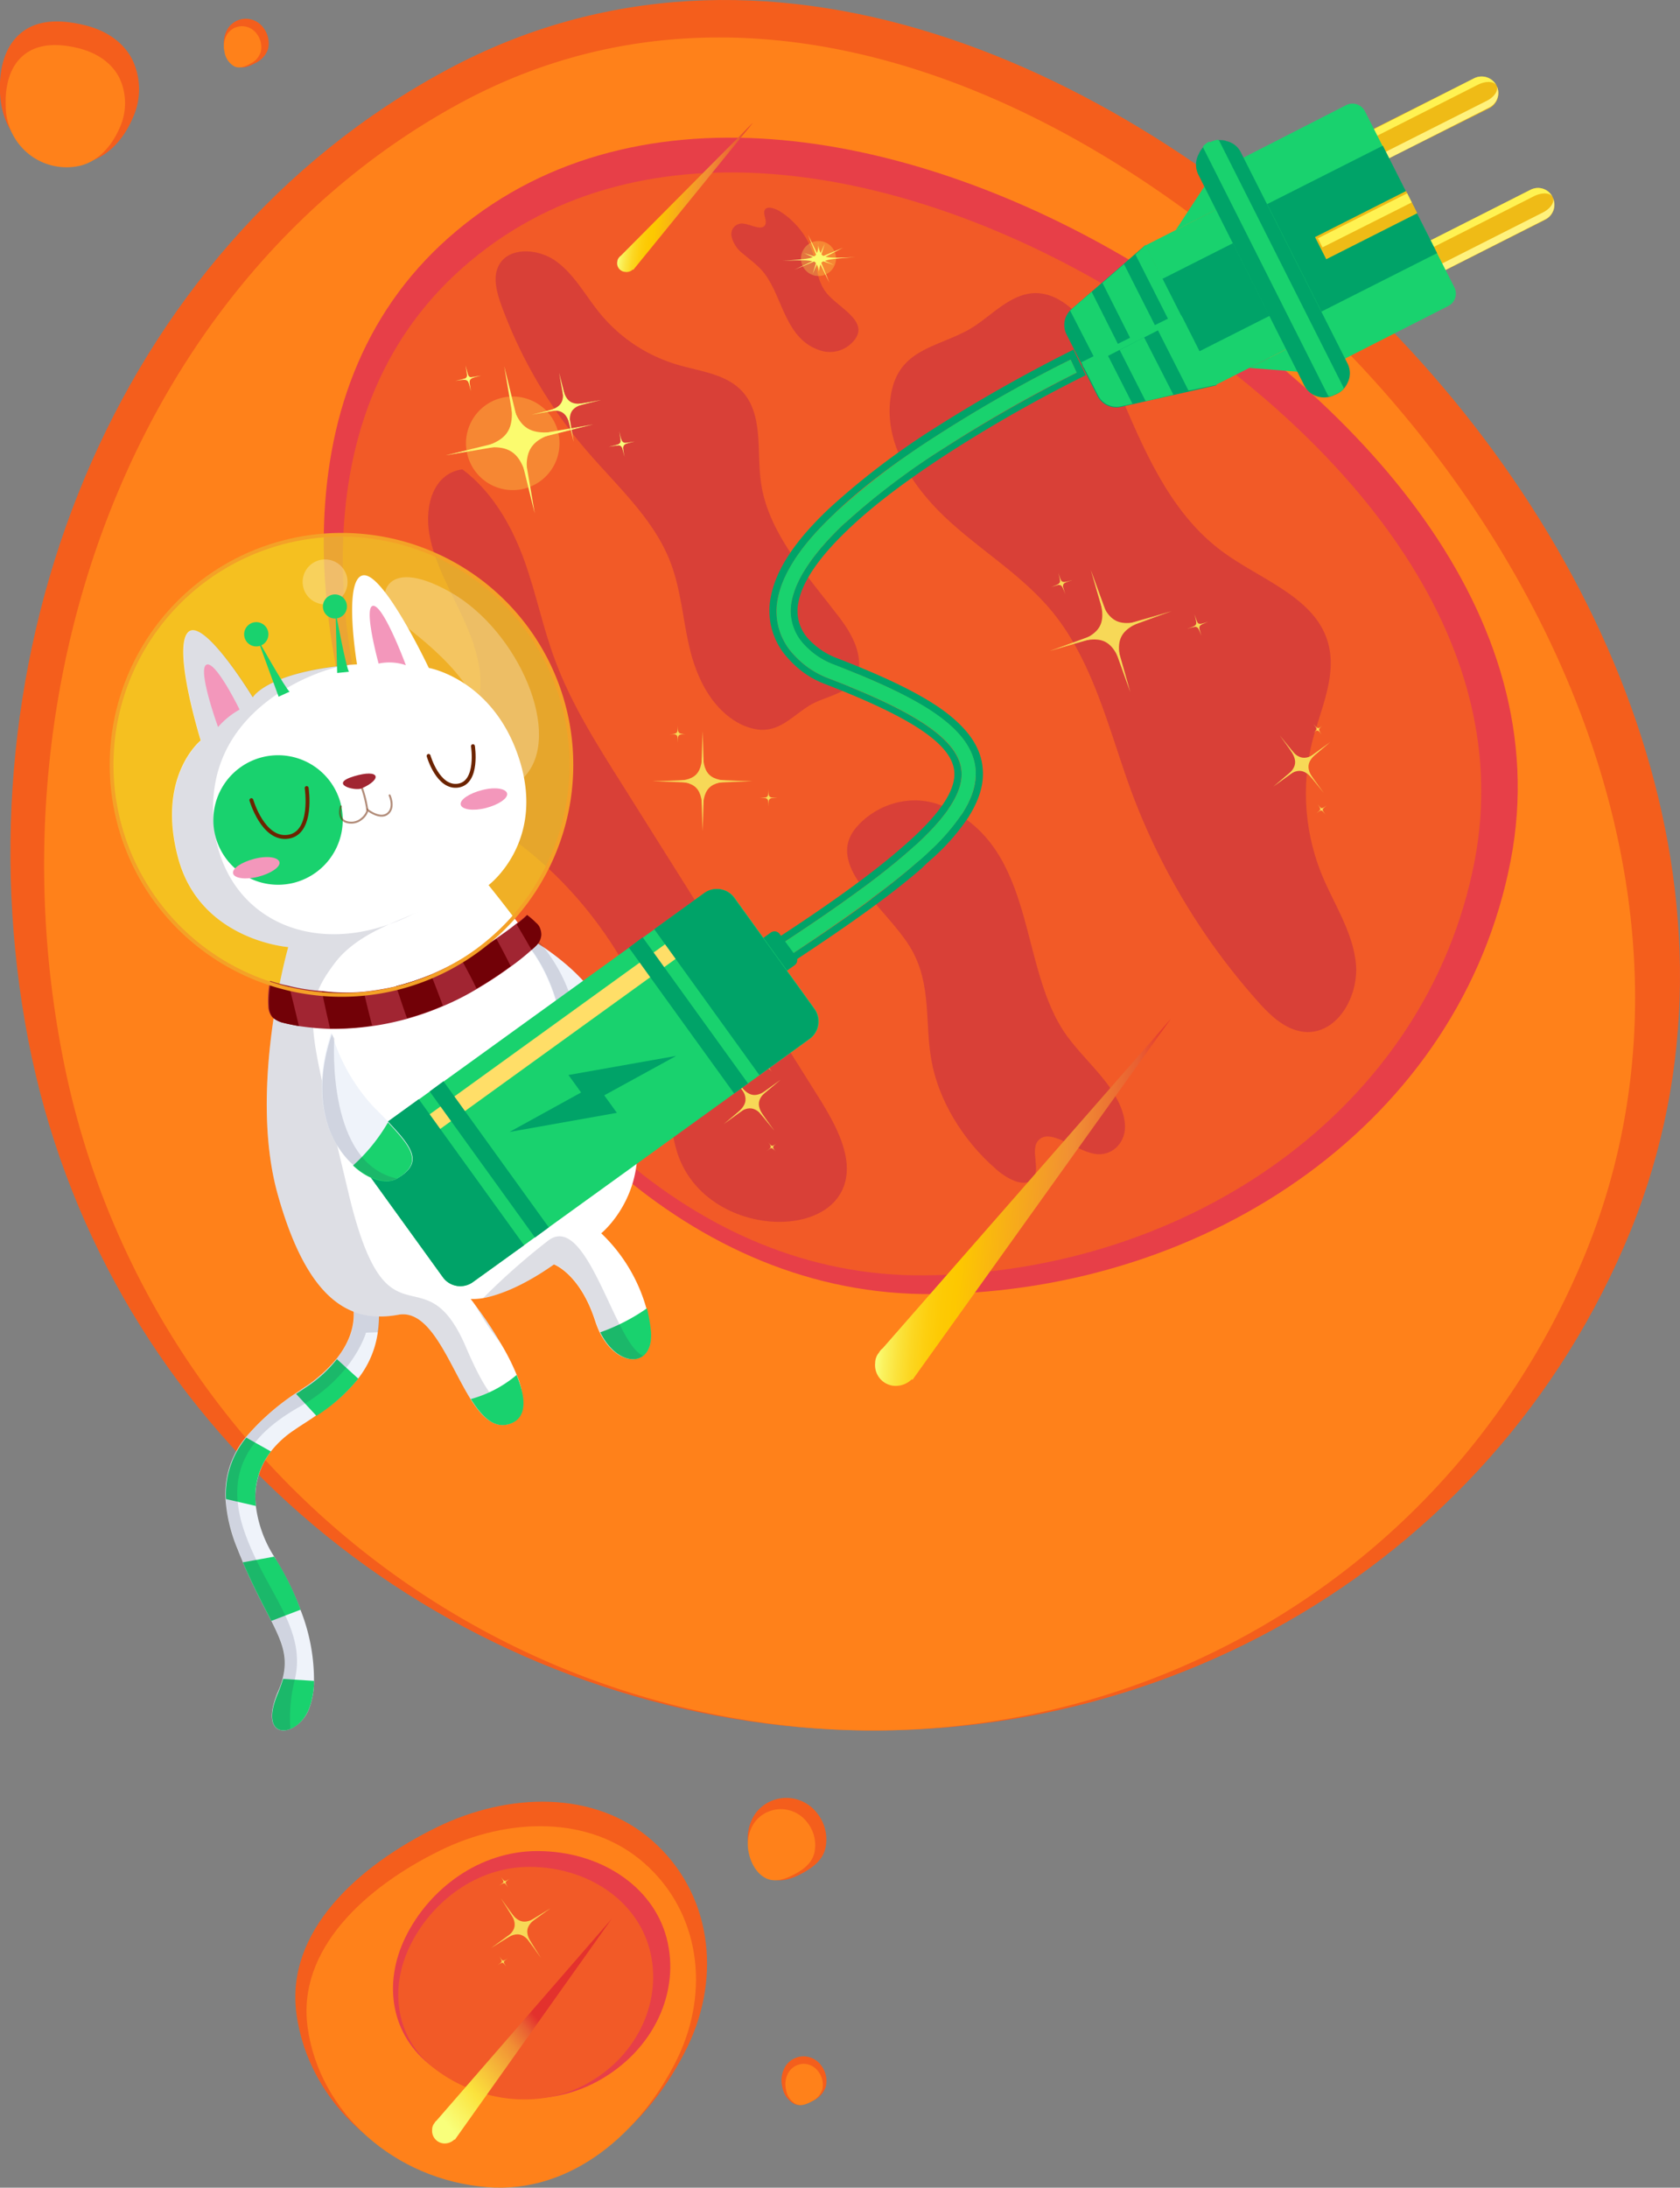 <svg id="Слой_1" data-name="Слой 1" xmlns="http://www.w3.org/2000/svg" xmlns:xlink="http://www.w3.org/1999/xlink" viewBox="0 0 448.79 584.06"><rect x="0" y="0" width="448.79" height="584.06" fill="#808080" stroke="none"/><defs><style>.cls-1{fill:#f45e1c;}.cls-2{fill:#ff811a;}.cls-3{fill:#e73f48;}.cls-4{fill:#f25a27;}.cls-5{fill:#d94037;}.cls-6{fill:#f7d857;}.cls-7{fill:#efe925;opacity:0.6;}.cls-10,.cls-14,.cls-19,.cls-23,.cls-7{isolation:isolate;}.cls-8{fill:#eff3fa;}.cls-9{fill:#19d26e;}.cls-10{fill:#283051;opacity:0.16;}.cls-11,.cls-19{fill:#fff;}.cls-12{fill:#f397bb;}.cls-13,.cls-14{opacity:0.72;}.cls-14,.cls-15,.cls-18{fill:none;stroke-miterlimit:10;}.cls-14,.cls-15{stroke:#6c2400;stroke-linecap:round;}.cls-14{stroke-width:0.52px;}.cls-15{stroke-width:1.04px;}.cls-16{fill:#a12532;}.cls-17{fill:#720107;}.cls-18{stroke:#f4a127;}.cls-19{opacity:0.27;}.cls-20{fill:url(#Безымянный_градиент);}.cls-21{fill:url(#Безымянный_градиент_2);}.cls-22{fill:#f9ff7b;}.cls-23,.cls-27{fill:#fff252;}.cls-23{opacity:0.3;}.cls-24{fill:#00a368;}.cls-25{fill:#efbb16;}.cls-26{fill:#fff27d;}.cls-28{fill:#ffde68;}.cls-29{fill:url(#Безымянный_градиент_3);}</style><linearGradient id="Безымянный_градиент" x1="237.63" y1="258.2" x2="308.57" y2="252.31" gradientTransform="matrix(1, 0, 0, -1, 0, 576)" gradientUnits="userSpaceOnUse"><stop offset="0" stop-color="#f9ff7b"/><stop offset="0.03" stop-color="#faf25f"/><stop offset="0.08" stop-color="#fbe33d"/><stop offset="0.13" stop-color="#fcd722"/><stop offset="0.18" stop-color="#fdcf0f"/><stop offset="0.23" stop-color="#fdca04"/><stop offset="0.28" stop-color="#fdc800"/><stop offset="0.67" stop-color="#f18f34"/><stop offset="0.89" stop-color="#e95f32"/><stop offset="1" stop-color="#e3312d"/></linearGradient><linearGradient id="Безымянный_градиент_2" x1="167.76" y1="525.73" x2="197.99" y2="521.29" xlink:href="#Безымянный_градиент"/><linearGradient id="Безымянный_градиент_3" x1="116.07" y1="12.89" x2="144.54" y2="35.92" gradientTransform="matrix(1, 0, 0, -1, 0, 576)" gradientUnits="userSpaceOnUse"><stop offset="0" stop-color="#f9ff7b"/><stop offset="0.14" stop-color="#faf25f"/><stop offset="0.3" stop-color="#fbe33d"/><stop offset="0.73" stop-color="#f18f34"/><stop offset="0.89" stop-color="#e95f32"/><stop offset="1" stop-color="#e3312d"/></linearGradient></defs><title>cat_2</title><path class="cls-1" d="M7.57,277.8C-12.19,175.1,30.05,66.63,119.42,18.62c83.94-45.08,180.25-2.49,248.45,65.64,65.91,65.76,103.59,161.9,66,248.45-39.42,90.84-134.21,139.64-229.23,127.44C108.23,447.61,26.79,376.88,7.57,277.8Z"/><path class="cls-2" d="M16.54,281C-2.68,180.59,37.17,74.57,122.19,27.93,202-15.86,294,26.23,359.1,93.11c63,64.61,99.24,158.69,63.73,243.21C385.6,424.93,295.48,472.37,204.92,460.08A222.27,222.27,0,0,1,16.54,281Z"/><path class="cls-3" d="M302.48,69.87C363.07,106,416.17,164,403.58,229.62c-13.36,69.72-80.36,115.11-154,115.87-65.7.76-115.44-52.88-142.26-112.72-26.71-59.51-33.56-131,14.77-171.25C171,20.68,244.38,35.23,302.48,69.87Z"/><path class="cls-4" d="M297.59,77.58c57.77,34.53,108.38,89.81,96.32,152.36C381.1,296.4,317.25,339.73,247.09,340.49c-62.66.65-110-50.39-135.63-107.4-25.52-56.79-32-124.78,14.12-163.33C172.27,30.67,242.21,44.57,297.59,77.58Z"/><path class="cls-5" d="M225.37,306.5c-1.63-5.65-5.1-11.08-8.47-16.4l-21.28-33.88-29.43-46.8c-6.73-10.64-13.57-21.5-17.81-32.9-3.37-8.9-5.1-18-8.36-27s-8.47-18.24-16.51-24.22c-7.49,1-10.21,9.34-8.8,17.38s6.08,15.75,9.56,23.57,5.76,16.72,2.61,22.91c-1.85,3.58-5.32,6-6.3,10.1-1.19,5,1.85,11.18,6.08,15.75S136,223.1,140.89,227c19.55,15.75,33.56,39,36.92,61.36,1,6.3,1.09,12.49,2.93,18.79C188.45,333.21,232.87,332.13,225.37,306.5Z"/><path class="cls-6" d="M195.73,298.14c4.24-3.26,4.45-5,1.19-9.23,3.26,4.24,5,4.45,9.23,1.19-4.24,3.26-4.45,5-1.19,9.23C201.7,295.1,200,294.88,195.73,298.14Z"/><path class="cls-6" d="M208.54,288.26l-7.82,5.65-7.38,6.19,7.82-5.65Z"/><path class="cls-6" d="M195,286.52l5.65,7.82,6.19,7.49"/><path class="cls-6" d="M206.81,301.83l-5.65-7.93L195,286.52"/><path class="cls-6" d="M205.28,306.93c.76-.54.76-.87.22-1.63.54.76.87.76,1.63.22-.76.54-.76.87-.22,1.63C206.26,306.39,206,306.28,205.28,306.93Z"/><path class="cls-6" d="M207.46,305.2l-1.3,1-1.3,1.09,1.41-1.09Z"/><path class="cls-6" d="M205.18,304.87l1,1.3,1.09,1.3"/><path class="cls-6" d="M207.24,307.48l-1-1.3-1.09-1.3"/><path class="cls-6" d="M204.2,285.54c.76-.54.76-.87.22-1.63.54.76.87.76,1.63.22-.76.54-.76.87-.22,1.63C205.28,285,205,284.89,204.2,285.54Z"/><path class="cls-6" d="M206.48,283.8l-1.41,1-1.3,1.09,1.41-1Z"/><path class="cls-6" d="M204.09,283.48l1,1.41,1.09,1.19"/><path class="cls-6" d="M206.15,286.08l-1-1.3-1.09-1.3"/><path class="cls-5" d="M237.75,107.45c-1.09,12.16,6.73,23.35,15.75,31.6s19.65,14.66,27.47,24.11c11.18,13.57,15.2,31.6,21.29,48.22a176.84,176.84,0,0,0,33.77,56c3.47,3.91,7.6,7.82,12.81,8.14,8.58.43,14.23-9.77,13.36-18.35s-6-16-9.23-24a57.54,57.54,0,0,1-2.28-35.73c2.28-8.47,6.41-17.16,4.13-25.63-3.26-12.16-17.59-16.83-27.8-24.22-16.07-11.51-23-31.6-30.95-49.74C292.92,90.62,289,83,282,79.54c-10.1-4.78-16.51,5.1-24,8.9C248.72,93.22,238.95,93.76,237.75,107.45Z"/><path class="cls-5" d="M216.25,188.35c4.78-2.93,12.81-3.15,13.25-10.53.22-5.21-3-10.21-6.41-14.44-8.36-10.86-18.24-21.83-19.87-35.07-1.09-8.47.76-18.24-5.43-24.32-4.34-4.24-11-4.89-16.83-6.63a42.08,42.08,0,0,1-20.85-13.9c-3.8-4.67-6.62-10.1-11.51-13.68S135.68,65.86,133.18,71c-1.52,3-.54,6.84.65,10.21a125.13,125.13,0,0,0,22.8,39c8,9.34,17.59,17.92,22.15,29.1,3.15,7.71,3.58,16.07,5.54,24.11s6.19,16.4,13.9,20.09C206.81,197.36,210.39,192,216.25,188.35Z"/><path class="cls-5" d="M243.51,253.51c5.43,9.56,3.48,19.66,5.32,29.65,1.85,10.42,8.25,21.18,17.27,29,2.82,2.5,7.28,4.89,9.56,2.82,2.71-2.39-.76-8.14,1.85-10.64,3.15-3.15,9.56,2.71,14.77,3.69,4.67.87,8.25-2.82,8.25-7.17s-2.61-8.9-5.76-12.81-6.84-7.49-9.77-11.51c-13.14-18.14-7.71-49.84-32.69-61.14-8.58-3.91-17.92-.65-22.91,4.78C219.08,230.81,237.21,242.43,243.51,253.51Z"/><path class="cls-5" d="M220.81,78.24c-2.71-3.37-2.61-7.6-3.91-11.4a21.41,21.41,0,0,0-8.58-10.43c-1.3-.76-3.15-1.41-3.91-.54-.87,1.09.76,3.15-.11,4.34-1.09,1.41-3.91-.43-6.08-.54A2.84,2.84,0,0,0,195.4,63a8,8,0,0,0,3,4.67c1.52,1.3,3.15,2.5,4.56,3.91,6.3,6.3,6.08,19.22,16.72,22.15a8.35,8.35,0,0,0,8.8-3.26C231.89,85.62,224,82.14,220.81,78.24Z"/><path class="cls-7" d="M106,263.82a61.42,61.42,0,1,1,44.85-74.39A61.45,61.45,0,0,1,106,263.82Z"/><path class="cls-8" d="M77.58,461.57a9.8,9.8,0,0,0,5-5.43,21.59,21.59,0,0,0,1.3-7.38,50.82,50.82,0,0,0-3.58-18.9,77.53,77.53,0,0,0-6.62-13.46c0-.22-.22-.43-.33-.65a32.56,32.56,0,0,1-5-13.68,20,20,0,0,1,4-14.55,26.52,26.52,0,0,1,6.3-5.76c1.85-1.3,3.91-2.5,5.86-3.91A44.11,44.11,0,0,0,95.71,368a25.78,25.78,0,0,0,5.21-12.27,30.73,30.73,0,0,0,.22-7.06L94,347.44s2.61,6.84-4,15.2a38.52,38.52,0,0,1-8.25,7.49c-.87.54-1.74,1.19-2.61,1.74a63.5,63.5,0,0,0-13.46,11.84,23.62,23.62,0,0,0-5.43,16.4,42.09,42.09,0,0,0,3.26,13.57c.43,1.19,1,2.39,1.41,3.48,2.93,6.84,5.54,11.62,7.6,15.64,2.93,5.86,4.45,9.67,3,15.31A23.92,23.92,0,0,1,74.1,452C70.63,460.59,74,463.09,77.58,461.57Z"/><path class="cls-9" d="M95.71,368.07A46.31,46.31,0,0,1,84.53,378l-5.43-5.86,2.61-1.74A34,34,0,0,0,90,362.86Z"/><path class="cls-9" d="M72.37,387.51a19.48,19.48,0,0,0-4,14.55l-8-1.85a23.62,23.62,0,0,1,5.43-16.4Z"/><path class="cls-9" d="M80.29,429.75l-7.82,3c-2-3.91-4.67-8.8-7.6-15.64l8.36-1.52.43.65A73.75,73.75,0,0,1,80.29,429.75Z"/><path class="cls-9" d="M83.88,448.76a21.59,21.59,0,0,1-1.3,7.38c-3.15,8-13.79,8.8-8.36-4,.54-1.3,1-2.61,1.41-3.91Z"/><path class="cls-10" d="M77.58,461.57a41.92,41.92,0,0,1,1.19-13.25c3.15-13.57-7.6-23.13-13.25-38.77s.11-25.85,14.55-34,17.7-19.76,17.7-19.76l3.26-.11a30.73,30.73,0,0,0,.22-7.06l-7.17-1.19s2.61,6.84-4,15.2a38.49,38.49,0,0,1-8.25,7.49c-.87.54-1.74,1.19-2.61,1.74a63.53,63.53,0,0,0-13.47,11.84,23.62,23.62,0,0,0-5.43,16.4,42.09,42.09,0,0,0,3.26,13.57c.43,1.19,1,2.39,1.41,3.48,2.93,6.84,5.54,11.62,7.6,15.64,2.93,5.86,4.45,9.67,3,15.31A23.83,23.83,0,0,1,74.21,452C70.63,460.59,74,463.09,77.58,461.57Z"/><path class="cls-11" d="M77,252.85s-10.75,37.68-2.82,66S93.43,353.41,106.46,351c8.58-1.52,13.47,13.25,19.22,22.48,3,4.78,6.3,8,10.43,6.63a5.17,5.17,0,0,0,3.58-4.56A19.59,19.59,0,0,0,138,367a60.34,60.34,0,0,0-4.24-8.36,100,100,0,0,0-6.73-10.1c-.76-1.09-1.3-1.74-1.3-1.74a16.46,16.46,0,0,0,3.26-.22c3.58-.65,10.1-2.72,19-9,0,0,6.95,2.5,11,15.09a25.37,25.37,0,0,0,1.19,3c3.15,6.41,8.47,8.58,11.51,6.3,1.52-1.08,2.39-3.26,2.06-6.41a30.61,30.61,0,0,0-1.09-6.3,44.1,44.1,0,0,0-12.05-20s18.79-15.1,4-42.35a352.87,352.87,0,0,0-34.1-50.6s15.1-11.29,8.36-33.12-24.32-24.87-24.32-24.87S102.45,152.73,97,153.6s-1.63,23.78-1.63,23.78h-.11l-2,.11-.43.11c-21.61,2-25.3,8.58-25.3,8.58s-13.36-21.94-17.38-17.27,3.47,28.78,3.47,28.78-11.95,9.56-6,31.49S77,252.85,77,252.85Z"/><path class="cls-10" d="M77,252.85s-10.75,37.68-2.82,66S93.43,353.41,106.46,351c8.58-1.52,13.47,13.25,19.22,22.48,3,4.78,6.3,8,10.43,6.62a5.17,5.17,0,0,0,3.58-4.56c-4.24,2.06-8.36.22-15.2-15.85-11.4-26.61-21,2.82-31.49-41.59S80,269.58,89.52,257c6.3-8.25,18.24-11.4,22.26-13.68-29.43,15.64-57-.33-54.73-30.73,2-25.19,29-34.21,35.84-35.07-21.61,2-25.3,8.58-25.3,8.58s-13.36-21.83-17.38-17.16,3.47,28.78,3.47,28.78-11.95,9.56-6,31.49S77,252.85,77,252.85Z"/><path class="cls-9" d="M136.22,380.13c-4.13,1.41-7.38-1.74-10.43-6.62A32,32,0,0,0,138,367.09C140.45,373.07,141,378.5,136.22,380.13Z"/><path class="cls-9" d="M172.82,349.29a42.44,42.44,0,0,1,1.09,6.3c.65,9.66-8.8,9.77-13.57.11A52.31,52.31,0,0,0,172.82,349.29Z"/><path class="cls-12" d="M58.25,194.1A21.74,21.74,0,0,1,64,189.44s-6.52-13.36-8.9-11.95S58.25,194.1,58.25,194.1Z"/><path class="cls-12" d="M101.14,177.16a13.79,13.79,0,0,1,7.28.43s-5.86-15.85-8.69-15.85S101.14,177.16,101.14,177.16Z"/><path class="cls-8" d="M158.26,287.28c3-1.09,5.86-5.54,4.45-12.6-.22-.65-.33-1.41-.54-2.17-2.39-8.36-10.64-15.31-17-19.65-2.28-1.52-4.67-2.93-7.06-4.24l-1.09-.54,1,1c7.93,8,10.64,17.7,12.27,25.52.76,3.48,1.3,6.62,2,9.12C153.27,287.06,155.87,288.15,158.26,287.28Z"/><path class="cls-9" d="M162.72,274.68c2.5,12.6-8.36,16.72-10.42,9-.65-2.5-1.2-5.54-2-9.12A94.2,94.2,0,0,0,162.72,274.68Z"/><path class="cls-9" d="M78.45,235.7a17.29,17.29,0,1,1,12.6-21A17.34,17.34,0,0,1,78.45,235.7Z"/><g class="cls-13"><path class="cls-14" d="M104.08,212.35s1.52,3.26-.54,4.89-5.32-1-5.32-1a4.53,4.53,0,0,1-1.63,2.39,4.17,4.17,0,0,1-2.72,1c-4.23,0-2.82-4.34-2.82-4.34"/><path class="cls-14" d="M96.26,209.2a31.23,31.23,0,0,1,1.85,6.95"/></g><path class="cls-15" d="M81.92,210.39s1.85,11.94-4.89,13-9.88-9.77-9.88-9.77"/><path class="cls-15" d="M126.34,199.21s1.52,9.66-3.91,10.53-7.93-7.93-7.93-7.93"/><path class="cls-16" d="M96.58,210.5c-1.85.76-8.91-1.19-2-3.26S102.23,208,96.58,210.5Z"/><path class="cls-12" d="M69,234.07c-3.37.87-6.41.43-6.73-.87s2.17-3,5.65-3.91,6.41-.43,6.73.87S72.37,233.2,69,234.07Z"/><path class="cls-12" d="M129.81,215.72c-3.37.87-6.41.43-6.73-.87s2.17-3,5.65-3.91,6.41-.43,6.73.87S133.18,214.85,129.81,215.72Z"/><path class="cls-10" d="M148.06,337.56s6.95,2.5,11,15.09a25.37,25.37,0,0,0,1.19,3c3.15,6.41,8.47,8.58,11.51,6.3-7.49-3.15-14.88-38.33-25.19-30.84a181.1,181.1,0,0,0-17.48,15.42C132.64,345.92,139.15,343.86,148.06,337.56Z"/><path class="cls-10" d="M127.1,348.63a71,71,0,0,0,6.73,10.1A100,100,0,0,0,127.1,348.63Z"/><path class="cls-10" d="M158.26,287.28c-2.82-2.93-3.15-10.32-5-18.35a43.45,43.45,0,0,0-8-16,62.92,62.92,0,0,0-6.08-7.06,17.47,17.47,0,0,0-.87,2.82l-.11.43c7.93,8,10.64,17.7,12.27,25.52.76,3.48,1.3,6.62,2,9.12C153.27,287.06,155.87,288.15,158.26,287.28Z"/><path class="cls-16" d="M75.19,272.94c1.19.32,2.71.65,4.67,1a74.51,74.51,0,0,0,8.47.76,74.59,74.59,0,0,0,30-6.08,70.19,70.19,0,0,0,9-4.56,101.26,101.26,0,0,0,9.12-6,63.33,63.33,0,0,0,5.43-4.34c.32-.32.76-.65,1.09-1a4.89,4.89,0,0,0,1.09-1.41,4.56,4.56,0,0,0,.43-1.63,4.93,4.93,0,0,0-.33-1.74,3.31,3.31,0,0,0-1-1.41,23.9,23.9,0,0,0-2.5-2.17,26.15,26.15,0,0,1-2.93,2.39c-1.3,1.09-3.15,2.39-5.32,3.91a81.28,81.28,0,0,1-9.34,5.54,69.31,69.31,0,0,1-8,4,72.57,72.57,0,0,1-9.34,3.15A76.21,76.21,0,0,1,97,264.8a54,54,0,0,1-11.08-.22,49.07,49.07,0,0,1-8.9-1.41,40.7,40.7,0,0,1-4.89-1.3,27.1,27.1,0,0,0-.43,7.28,4.68,4.68,0,0,0,1,2.39A7.33,7.33,0,0,0,75.19,272.94Z"/><path class="cls-17" d="M138,246.77c1.3,2.17,2.71,4.56,4,6.84.33-.33.76-.65,1.09-1a4.85,4.85,0,0,0,1.09-1.41,4.55,4.55,0,0,0,.43-1.63,4.92,4.92,0,0,0-.33-1.74,3.29,3.29,0,0,0-1-1.41,23.76,23.76,0,0,0-2.5-2.17C140.89,244.38,139.8,245.36,138,246.77Z"/><path class="cls-17" d="M123.3,256.22c1.41,2.61,2.82,5.21,4,7.71a101.27,101.27,0,0,0,9.12-6c-1.3-2.61-2.61-5.1-3.8-7.27A72.93,72.93,0,0,1,123.3,256.22Z"/><path class="cls-17" d="M105.81,263.28c1,2.93,1.85,5.65,2.93,8.58a76.94,76.94,0,0,0,9.56-3.37c-1.09-3-2.17-5.76-3.15-8.25A72,72,0,0,1,105.81,263.28Z"/><path class="cls-17" d="M99.41,273.81c-.87-3.37-1.52-6-2.17-8.8A64.17,64.17,0,0,1,86,264.69c.65,3.26,1.41,6.63,2.17,9.88A63.82,63.82,0,0,0,99.41,273.81Z"/><path class="cls-17" d="M75.19,272.94c1.19.33,2.71.65,4.67,1-.87-3.58-1.74-7.28-2.61-10.53a40.69,40.69,0,0,1-4.89-1.3,31.81,31.81,0,0,0-.44,7.17,4.68,4.68,0,0,0,1,2.39A6,6,0,0,0,75.19,272.94Z"/><path class="cls-18" d="M106,263.82a61.42,61.42,0,1,1,44.85-74.39A61.45,61.45,0,0,1,106,263.82Z"/><path class="cls-19" d="M140,207.46c10.64-11-1.41-39.09-19.76-49.41s-19.87,2.39-15.42,6.3S127.21,180,129.16,194.1,136.55,211.15,140,207.46Z"/><path class="cls-19" d="M88.22,161.2a6,6,0,1,1,4.45-7.28A6,6,0,0,1,88.22,161.2Z"/><path class="cls-9" d="M77.36,184.66c-1-.65-8.58-14.12-8.58-14.12L74.43,186Z"/><path class="cls-9" d="M69.22,172.49a3.24,3.24,0,1,1,2.39-3.91A3.24,3.24,0,0,1,69.22,172.49Z"/><path class="cls-9" d="M93.22,179.34c-.76-1-3.58-16.07-3.58-16.07l.43,16.4Z"/><path class="cls-9" d="M89.2,165.11a3.21,3.21,0,1,1,3.47-2.93A3.2,3.2,0,0,1,89.2,165.11Z"/><path class="cls-20" d="M312.77,272l-77,88a3.4,3.4,0,0,0-1,1.19l-.11.11a4.42,4.42,0,0,0-.87,2.61,5.54,5.54,0,0,0,5.1,6.08,6.13,6.13,0,0,0,4.67-1.74l.22.11Z"/><path class="cls-21" d="M201.16,32.74l-35.4,35.62c-.22.11-.33.33-.43.43a1.93,1.93,0,0,0-.43,1.09A2.3,2.3,0,0,0,167,72.59a2.4,2.4,0,0,0,2.06-.65l.11.11Z"/><path class="cls-22" d="M141.54,130.9c-2.28-11-5.32-12.92-16.29-10.64,11-2.28,12.92-5.32,10.64-16.29,2.28,11,5.32,12.92,16.29,10.64C141.21,116.89,139.26,119.94,141.54,130.9Z"/><path class="cls-22" d="M134.7,97.78l3.37,19.87,4.78,19.44-3.37-19.76Z"/><path class="cls-22" d="M119.06,121.56l19.87-3.37,19.55-4.89"/><path class="cls-22" d="M158.48,113.31l-19.87,3.48-19.55,4.78"/><path class="cls-22" d="M152.62,115c-1.09-5.1-2.5-6.08-7.6-5,5.1-1.09,6.08-2.5,5-7.6,1.09,5.1,2.5,6.08,7.6,5C152.51,108.53,151.53,109.94,152.62,115Z"/><path class="cls-22" d="M149.36,99.52l1.63,9.23,2.28,9.23-1.63-9.34Z"/><path class="cls-22" d="M142.08,110.7l9.34-1.63,9.12-2.28"/><path class="cls-22" d="M160.54,106.8l-9.34,1.63-9.12,2.28"/><path class="cls-22" d="M166.63,120.91c-.43-2-.87-2.28-2.82-1.85,2-.43,2.28-.87,1.85-2.82.43,2,.87,2.28,2.82,1.85C166.52,118.52,166.19,119,166.63,120.91Z"/><path class="cls-22" d="M165.43,115.16l.54,3.47.87,3.37-.65-3.47Z"/><path class="cls-22" d="M162.61,119.28l3.48-.54,3.47-.87"/><path class="cls-22" d="M169.56,117.87l-3.47.54-3.48.87"/><path class="cls-22" d="M125.58,103.43c-.43-2-.87-2.28-2.82-1.85,2-.43,2.28-.87,1.85-2.82.43,2,.87,2.28,2.82,1.85C125.47,100.93,125.14,101.47,125.58,103.43Z"/><path class="cls-22" d="M124.38,97.57l.54,3.48.87,3.37-.54-3.47Z"/><path class="cls-22" d="M121.67,101.69l3.48-.54,3.37-.87"/><path class="cls-22" d="M128.51,100.28l-3.47.54-3.37.87"/><path class="cls-23" d="M146.19,126.79a12.49,12.49,0,1,0-17.64.79A12.49,12.49,0,0,0,146.19,126.79Z"/><path class="cls-11" d="M375.84,51.64,352,63.68l2.45,4.85,23.85-12Z"/><path class="cls-24" d="M306,65.42,315.4,84.1l.11.11L325,102.89h-.11l-25.52,5.76a5.61,5.61,0,0,1-6.19-2.93L289,97.57v-.22l-4.13-8.14a5.62,5.62,0,0,1,1.3-6.62Z"/><path class="cls-9" d="M334.19,51.2l18.89,37.25-28.34,14.33L306,65.53Z"/><path class="cls-25" d="M414.76,52.61a4.5,4.5,0,0,1-1.85,6L385.66,72.37l-4-7.93L408.9,50.65A4.35,4.35,0,0,1,414.76,52.61Z"/><path class="cls-26" d="M414.76,52.72a4.35,4.35,0,0,1-2,5.86L385.55,72.37l-.87-1.74,27.26-13.79C414.22,55.76,415.41,53.91,414.76,52.72Z"/><path class="cls-27" d="M414.76,52.61c-.65-1.19-2.82-1.3-5-.22L382.51,66.18l-.87-1.74L408.9,50.65A4.35,4.35,0,0,1,414.76,52.61Z"/><path class="cls-25" d="M399.78,22.85a4.5,4.5,0,0,1-1.85,6L370.56,42.51l-4-7.93L393.8,20.9A4.48,4.48,0,0,1,399.78,22.85Z"/><path class="cls-26" d="M399.78,22.85a4.35,4.35,0,0,1-2,5.86L370.56,42.51l-.87-1.74L397,27C399.12,26,400.43,24.16,399.78,22.85Z"/><path class="cls-27" d="M399.78,22.85c-.65-1.19-2.82-1.3-5-.22L367.52,36.43l-.87-1.74L393.8,20.9A4.48,4.48,0,0,1,399.78,22.85Z"/><path class="cls-9" d="M329,43.7l27.15,53.64,30.73-15.64a3.73,3.73,0,0,0,1.63-5l-23.89-47a3.73,3.73,0,0,0-5-1.63Z"/><path class="cls-9" d="M314.1,61.4l13.47-20.52,5.43,11Z"/><path class="cls-9" d="M333.75,98.22l18.13-9.12,5.65,11Z"/><path class="cls-24" d="M320.07,46.53l28.34,56.36a5.74,5.74,0,0,0,3.69,3,6.07,6.07,0,0,0,4.34-.43l.54-.22.22-.11a5.92,5.92,0,0,0,2.82-3l.11-.22a5.77,5.77,0,0,0-.22-5L331.47,40.66a5.59,5.59,0,0,0-3.91-3l-.22-.11a6.3,6.3,0,0,0-4,.43l-.33.22A5.32,5.32,0,0,0,320.29,41l-.22.43A6,6,0,0,0,320.07,46.53Z"/><path class="cls-9" d="M323.33,37.95a6.55,6.55,0,0,1,2.06-.65l.33.33,33.12,65.7a.65.65,0,0,1,.11.43,5.24,5.24,0,0,1-1.74,1.3l-.22.11-.54.22a3.09,3.09,0,0,1-1.41.43,1.08,1.08,0,0,1-.43-.54l-33.12-65.7a1,1,0,0,1-.11-.54,8.18,8.18,0,0,1,1.52-1.19Z"/><path class="cls-24" d="M369.41,38.89,338.49,54.5,353,83.19,383.9,67.58Z"/><path class="cls-24" d="M329.36,64.93l-18.9,9.55,9.79,19.39,18.9-9.55Z"/><path class="cls-9" d="M306,65.42l9.12,18,.32.65.11.11.43.76,9,17.81-7.49,1.52-8.15-16.07L296,95l6.52,12.81-3,.65a5.55,5.55,0,0,1-6.19-2.93l-3.69-7.28-.11-.11-.33-.65v-.22l-.33-.54,3.26-1.63L285.86,82.9l5.76-5,7,13.9,3.26-1.63-7.38-14.66,5.76-5,8.25,16.29L312,85.08l-8.69-17.16.87-.76Z"/><path class="cls-9" d="M305.63,90.07l7.82,15.31-7.39,1.74-6.95-13.68Z"/><path class="cls-25" d="M375.62,51,351.29,63.3l3,5.91L378.6,56.93Z"/><path class="cls-25" d="M377.07,54,353.22,66l1.22,2.42,23.85-12Z"/><path class="cls-27" d="M375.91,51.62l-23.85,12,1.22,2.42,23.85-12Z"/><path class="cls-24" d="M254.91,205.83c-.76-7.17-11.29-14.23-34.32-23.13a24.45,24.45,0,0,1-9.77-6.62,18.69,18.69,0,0,1-4.89-16.83c1.41-7.28,6.52-15,15.75-23.67A200.14,200.14,0,0,1,249,114.72a419.36,419.36,0,0,1,37.79-21.39l3.26,6.84a379.31,379.31,0,0,0-37,21c-10.86,7.06-19.66,13.68-26.28,20-7.82,7.38-12.38,14-13.47,19.55a11,11,0,0,0,3,10.21,19.6,19.6,0,0,0,7,4.67c12.7,4.89,21.5,9.12,27.69,13.36,7.17,5,11,10.21,11.51,16.07.43,4.24-.87,8.47-3.8,13.14A57.3,57.3,0,0,1,249.27,229c-1,.87-2,1.74-2.93,2.71-7.71,6.73-18.35,14.44-34.21,24.87l-1.3-1.41c16-10.43,26.61-18.24,34.21-25l2.93-2.61a61,61,0,0,0,9.12-10.42c2.71-4.24,3.91-8.14,3.48-11.95-.54-5.21-4-10-10.75-14.66-6-4.13-14.66-8.36-27.26-13.14a20.86,20.86,0,0,1-7.6-5.1,12.77,12.77,0,0,1-3.47-11.84c1.19-6,5.86-12.92,14-20.63a1.47,1.47,0,0,1,.43-.33,181.34,181.34,0,0,1,26.17-19.76,403.06,403.06,0,0,1,35.51-20.2L286,96A382.83,382.83,0,0,0,250,116.46c-11,7.06-20,13.9-26.71,20.31l-.33.33c-8.9,8.36-13.79,15.85-15.2,22.7a17,17,0,0,0,4.45,15.2,23.67,23.67,0,0,0,9,6.08c24.11,9.23,34.75,16.61,35.62,24.65.54,5.21-3.26,11.51-11.51,19.22-.87.87-1.85,1.63-2.82,2.5-7.6,6.62-18.24,14.44-34.42,25l-1.3-1.41c16.18-10.53,26.82-18.35,34.42-25C251,217.56,255.46,210.94,254.91,205.83Z"/><path class="cls-9" d="M242.53,227.44l2.82-2.5c8.25-7.71,12.05-14,11.51-19.22-.76-8-11.4-15.42-35.62-24.65a23.67,23.67,0,0,1-9-6.08,16.79,16.79,0,0,1-4.45-15.2c1.3-6.84,6.3-14.33,15.2-22.7l.33-.33A195.35,195.35,0,0,1,250,116.46,369.18,369.18,0,0,1,286,96l1.63,3.48a373,373,0,0,0-35.51,20.2,189.65,189.65,0,0,0-26.17,19.76,1.51,1.51,0,0,1-.43.33c-8.15,7.71-12.81,14.66-14,20.63a13.05,13.05,0,0,0,3.47,11.84,20.43,20.43,0,0,0,7.6,5.1c12.6,4.89,21.28,9,27.26,13.14,6.73,4.67,10.21,9.45,10.75,14.66.33,3.8-.76,7.71-3.48,11.95A57.17,57.17,0,0,1,248,227.55a35.58,35.58,0,0,1-2.93,2.61c-7.71,6.73-18.35,14.44-34.21,25l-2.61-2.82C224.29,241.89,234.93,234.07,242.53,227.44Z"/><path class="cls-24" d="M202.14,251.66l3.8-2.71a1.68,1.68,0,0,1,2.28.33l4.45,6.08a1.69,1.69,0,0,1-.33,2.28l-3.8,2.71Z"/><path class="cls-9" d="M188.24,238.41a5.74,5.74,0,0,1,8,1.3l21.39,29.65a5.74,5.74,0,0,1-1.3,8l-90,64.94a5.74,5.74,0,0,1-8-1.3L96.91,311.39a5.74,5.74,0,0,1,1.3-8Z"/><path class="cls-28" d="M192.15,244.6a2.42,2.42,0,0,1-.54,3.37l-84.49,61a2.41,2.41,0,1,1-2.82-3.91l84.49-61A2.33,2.33,0,0,1,192.15,244.6Z"/><path class="cls-24" d="M174.77,248.08l13.36-9.67a5.74,5.74,0,0,1,8,1.3l21.39,29.65a5.74,5.74,0,0,1-1.3,8l-13.36,9.67ZM96.91,311.39,118.3,341a5.74,5.74,0,0,0,8,1.3L140,332.45l-28.13-39-13.68,9.88A5.74,5.74,0,0,0,96.91,311.39Zm46,19,3.69-2.71-28.13-39-3.69,2.71Zm53.21-38.44,3.69-2.71-28.13-39L168,253Z"/><path class="cls-24" d="M151.86,287l3.37,4.67-19.11,10.53,28.67-5.1-3.37-4.67,19.22-10.53Z"/><path class="cls-8" d="M94.41,311.06c4.24,3.91,9,5.1,11.62,3.58,7.27-4.13,4.13-8.36-2.28-15.09-1.19-1.3-2.5-2.61-3.91-4A49.68,49.68,0,0,1,89.09,277.4c-.33-1.09-.54-1.74-.54-1.74a1.82,1.82,0,0,1-.22.54C82.79,293.25,87.9,305.3,94.41,311.06Z"/><path class="cls-9" d="M105.92,314.75c-2.71,1.52-7.49.33-11.62-3.58a47.74,47.74,0,0,0,9.34-11.51C110,306.39,113.2,310.52,105.92,314.75Z"/><path class="cls-10" d="M94.41,311.06c4.24,3.91,9,5.1,11.62,3.58-18.68-4-16.83-36.05-16.72-37.36l-.65-1.19C82.79,293.25,87.9,305.3,94.41,311.06Z"/><path class="cls-6" d="M300.3,179.66c-2.93-9.12-5.65-10.53-14.77-7.49,9.12-2.93,10.53-5.65,7.49-14.77,2.93,9.12,5.65,10.53,14.77,7.49C298.78,167.83,297.37,170.54,300.3,179.66Z"/><path class="cls-6" d="M291.4,152.19l4.78,16.51,5.76,16.07-4.67-16.51Z"/><path class="cls-6" d="M280.43,173.8l16.4-4.78L313,163.16"/><path class="cls-6" d="M313,163.16l-16.51,4.78-16.07,5.86"/><path class="cls-6" d="M320.61,168.91c-.54-1.63-1-1.85-2.61-1.3,1.63-.54,1.85-1,1.3-2.61.54,1.63,1,1.85,2.61,1.3C320.39,166.85,320.07,167.28,320.61,168.91Z"/><path class="cls-6" d="M319.09,164l.76,2.93,1.09,2.82-.87-2.93Z"/><path class="cls-6" d="M317.14,167.83l2.93-.76,2.71-1.09"/><path class="cls-6" d="M322.78,166l-2.82.87-2.82,1"/><path class="cls-6" d="M284.23,157.73c-.54-1.63-1-1.85-2.61-1.3,1.63-.54,1.85-1,1.3-2.61.54,1.63,1,1.85,2.61,1.3C283.91,155.66,283.69,156.1,284.23,157.73Z"/><path class="cls-6" d="M282.71,152.95l.76,2.82,1.09,2.82-.87-2.82Z"/><path class="cls-6" d="M280.76,156.75l2.82-.87,2.82-1"/><path class="cls-6" d="M286.4,154.9l-2.82.76-2.82,1.09"/><path class="cls-6" d="M187.69,217.67c0-7.49-1.63-9.12-9.12-9.12,7.49,0,9.12-1.63,9.12-9.12,0,7.49,1.63,9.12,9.12,9.12C189.32,208.55,187.69,210.29,187.69,217.67Z"/><path class="cls-6" d="M187.69,195.19l-.43,13.36.43,13.36.43-13.36Z"/><path class="cls-6" d="M174.34,208.55l13.36.54,13.36-.54"/><path class="cls-6" d="M201,208.55l-13.36-.43-13.36.43"/><path class="cls-6" d="M205.28,214.63c0-1.3-.32-1.63-1.63-1.63,1.3,0,1.63-.33,1.63-1.63,0,1.3.33,1.63,1.63,1.63C205.61,213,205.28,213.33,205.28,214.63Z"/><path class="cls-6" d="M205.28,210.72v4.67l.11-2.39Z"/><path class="cls-6" d="M203,213l2.28.11,2.39-.11"/><path class="cls-6" d="M207.67,213l-2.39-.11L203,213"/><path class="cls-6" d="M181.07,197.58c0-1.3-.33-1.63-1.63-1.63,1.3,0,1.63-.33,1.63-1.63,0,1.3.33,1.63,1.63,1.63C181.29,196.06,181.07,196.28,181.07,197.58Z"/><path class="cls-6" d="M181.07,193.67l-.11,2.39.11,2.28v-4.67Z"/><path class="cls-6" d="M183.35,196.06l-2.28-.11-2.39.11"/><path class="cls-6" d="M342.55,208.11c4.23-3.26,4.45-5,1.19-9.23,3.26,4.24,5,4.45,9.23,1.19-4.23,3.26-4.45,5-1.19,9.23C348.52,205,346.78,204.75,342.55,208.11Z"/><path class="cls-6" d="M355.36,198.12l-7.82,5.65L340.16,210l7.82-5.65Z"/><path class="cls-6" d="M341.9,196.39l5.65,7.82,6.08,7.49"/><path class="cls-6" d="M353.62,211.7,348,203.88l-6.08-7.49"/><path class="cls-6" d="M352.1,216.8c.76-.54.76-.87.22-1.63.54.76.87.76,1.63.22-.76.54-.76.87-.22,1.63C353.19,216.26,352.86,216.15,352.1,216.8Z"/><path class="cls-6" d="M354.38,215.06,353,216l-1.3,1.09,1.41-1Z"/><path class="cls-6" d="M352,214.74l1,1.41,1.09,1.3"/><path class="cls-6" d="M354.06,217.45l-1-1.41-1.08-1.3"/><path class="cls-6" d="M351.13,195.41c.76-.54.76-.87.22-1.63.54.76.87.76,1.63.22-.76.54-.76.87-.22,1.63C352.1,194.87,351.78,194.87,351.13,195.41Z"/><path class="cls-6" d="M353.3,193.67l-1.3,1-1.3,1.09,1.3-1Z"/><path class="cls-6" d="M350.91,193.34l1,1.41,1.09,1.3"/><path class="cls-6" d="M353,196.06l-1-1.41-1.09-1.3"/><path class="cls-22" d="M222.77,70.74l-2.39-1.09c1.3-.54,3.69-.65,8.14-1-4.34.22-6.73.22-8-.11l4.67-2.39-5.21,2.17a1.08,1.08,0,0,1-.54-.43l.87-2.82-1.09,2.5a6.34,6.34,0,0,1-.65-2.82,6.33,6.33,0,0,1-.33,2.82l-2.39-4.89L218,68a1.09,1.09,0,0,1-.54.43l-2.71-.87,2.39,1.09c-1.3.54-3.69.65-8.14,1,4.34-.22,6.73-.22,8,.11L212.23,72l5.21-2.17a1.09,1.09,0,0,1,.54.43l-.87,2.82,1.09-2.5a6.34,6.34,0,0,1,.65,2.82,6.33,6.33,0,0,1,.32-2.82l2.39,4.89L219.4,70.2a1.08,1.08,0,0,1,.54-.43Z"/><path class="cls-23" d="M220.58,73.27a4.67,4.67,0,1,0-6.18-2.32A4.67,4.67,0,0,0,220.58,73.27Z"/><path class="cls-1" d="M35.31,15.83a18.34,18.34,0,0,1,.13,15.73c-2.3,5.34-6.29,10.1-11.94,11.66S11.64,43.07,7,39.44.27,30.52,0,24.82c-.25-5.94,1-12.31,5.71-16.1s11.12-3.39,16.87-2C28,8,32.81,11,35.31,15.83Z"/><path class="cls-2" d="M31.83,20.68a15.74,15.74,0,0,1,.11,13.5c-2,4.58-5.4,8.67-10.25,10A16.17,16.17,0,0,1,7.53,41a16.5,16.5,0,0,1-6-12.55c-.21-5.1.85-10.57,4.9-13.82S16,11.67,20.92,12.86C25.54,14,29.68,16.52,31.83,20.68Z"/><path class="cls-1" d="M65.78,5a5.89,5.89,0,0,1,4.67,2.54,6.74,6.74,0,0,1,1.16,5.51,6.35,6.35,0,0,1-3.5,3.83c-1.59.86-3.38,1.55-5,.78A6.35,6.35,0,0,1,60,13.05a7.15,7.15,0,0,1,1-5.63A5.81,5.81,0,0,1,65.78,5Z"/><path class="cls-2" d="M64.78,7a4.89,4.89,0,0,1,3.89,2.15,5.77,5.77,0,0,1,1,4.67,5.34,5.34,0,0,1-2.91,3.24c-1.32.73-2.81,1.31-4.17.66a5.37,5.37,0,0,1-2.62-3.9A6.13,6.13,0,0,1,60.78,9,4.82,4.82,0,0,1,64.78,7Z"/><path class="cls-1" d="M174.17,491.34c15.83,13.86,18.71,36.1,9.48,55.11-10.13,20.89-30,38.42-53.89,36.42-25.87-2.16-47.23-20.9-50.56-45.16-3-22,16.33-39.54,37.51-49.88C135.82,478.5,158.81,477.89,174.17,491.34Z"/><path class="cls-2" d="M172,497.32c15,13.12,17.69,34.15,9,52.14-9.59,19.76-28.34,36.35-51,34.45-24.47-2-44.68-19.77-47.83-42.72-2.85-20.76,15.45-37.4,35.48-47.19C135.7,485.18,157.45,484.61,172,497.32Z"/><path class="cls-3" d="M178.08,517.42c3.71,14.19-3.32,29.93-18.35,38.18-14.46,7.94-32.22,5.14-44.24-3.84-11.07-8.27-13.27-22.12-7.18-34.57,6.28-12.83,19.68-23.05,35.36-23C160.38,494.24,174.46,503.59,178.08,517.42Z"/><path class="cls-4" d="M173.54,520.45c3.5,13.36-2.88,28.12-16.65,35.78-13.26,7.38-29.61,4.64-40.71-3.87-10.23-7.84-12.34-20.87-6.81-32.54,5.7-12,18-21.55,32.39-21.41C157.12,498.56,170.13,507.43,173.54,520.45Z"/><path class="cls-6" d="M144.6,511.1c-4.45,3-4.8,4.64-1.78,9.07-3-4.45-4.64-4.8-9.07-1.77,4.45-3,4.8-4.64,1.77-9.07C138.47,513.72,140.14,514.07,144.6,511.1Z"/><path class="cls-6" d="M131.2,520.07l8.14-5.08,7.75-5.54-8.15,5Z"/><path class="cls-6" d="M144.47,522.67l-5.06-8.08-5.61-7.8"/><path class="cls-6" d="M133.8,506.79l5.08,8.14,5.6,7.74"/><path class="cls-6" d="M135.73,501.84c-.79.54-.84.81-.3,1.6-.54-.79-.81-.84-1.6-.3.79-.54.84-.81.3-1.6C134.66,502.27,134.94,502.38,135.73,501.84Z"/><path class="cls-6" d="M133.34,503.4l1.46-.85,1.35-1-1.44.91Z"/><path class="cls-6" d="M135.68,503.87l-.85-1.46-1-1.29"/><path class="cls-6" d="M133.83,501.12l.9,1.38,1,1.37"/><path class="cls-6" d="M135.26,523.07c-.79.54-.84.81-.3,1.6-.54-.79-.81-.84-1.6-.3.79-.54.84-.8.3-1.6C134.2,523.56,134.47,523.61,135.26,523.07Z"/><path class="cls-6" d="M132.93,524.62l1.4-.84,1.35-1-1.38.9Z"/><path class="cls-6" d="M135.27,525.09l-.9-1.38-1-1.37"/><path class="cls-6" d="M133.42,522.34l.84,1.4,1,1.35"/><path class="cls-29" d="M163.42,512.26l-46.79,53.87a2.08,2.08,0,0,0-.59.73l-.07.07a2.72,2.72,0,0,0-.53,1.6,3.39,3.39,0,0,0,3.1,3.72,3.71,3.71,0,0,0,2.84-1.06l.13.07Z"/><path class="cls-1" d="M210.28,480a10.41,10.41,0,0,1,8.17,4.3,11.12,11.12,0,0,1,2,9.33c-.8,3.09-3.4,5-6.12,6.48s-5.91,2.62-8.76,1.33-4.78-4.48-5.49-7.81a11.77,11.77,0,0,1,1.76-9.53A10.29,10.29,0,0,1,210.28,480Z"/><path class="cls-2" d="M208.78,483a8.9,8.9,0,0,1,7,3.72,9.66,9.66,0,0,1,1.74,8.06c-.69,2.67-2.91,4.36-5.25,5.59s-5.06,2.27-7.51,1.15-4.1-3.87-4.71-6.74a10.23,10.23,0,0,1,1.51-8.23A8.8,8.8,0,0,1,208.78,483Z"/><path class="cls-1" d="M214.78,549a5.9,5.9,0,0,1,4.67,2.54,6.74,6.74,0,0,1,1.16,5.51,6.36,6.36,0,0,1-3.5,3.83c-1.59.86-3.38,1.55-5,.78a6.35,6.35,0,0,1-3.14-4.61,7.15,7.15,0,0,1,1-5.63A5.82,5.82,0,0,1,214.78,549Z"/><path class="cls-2" d="M214.78,551a4.89,4.89,0,0,1,3.89,2.15,5.77,5.77,0,0,1,1,4.67,5.34,5.34,0,0,1-2.91,3.24c-1.32.73-2.81,1.31-4.17.66a5.38,5.38,0,0,1-2.62-3.9,6.13,6.13,0,0,1,.84-4.77A4.82,4.82,0,0,1,214.78,551Z"/></svg>
